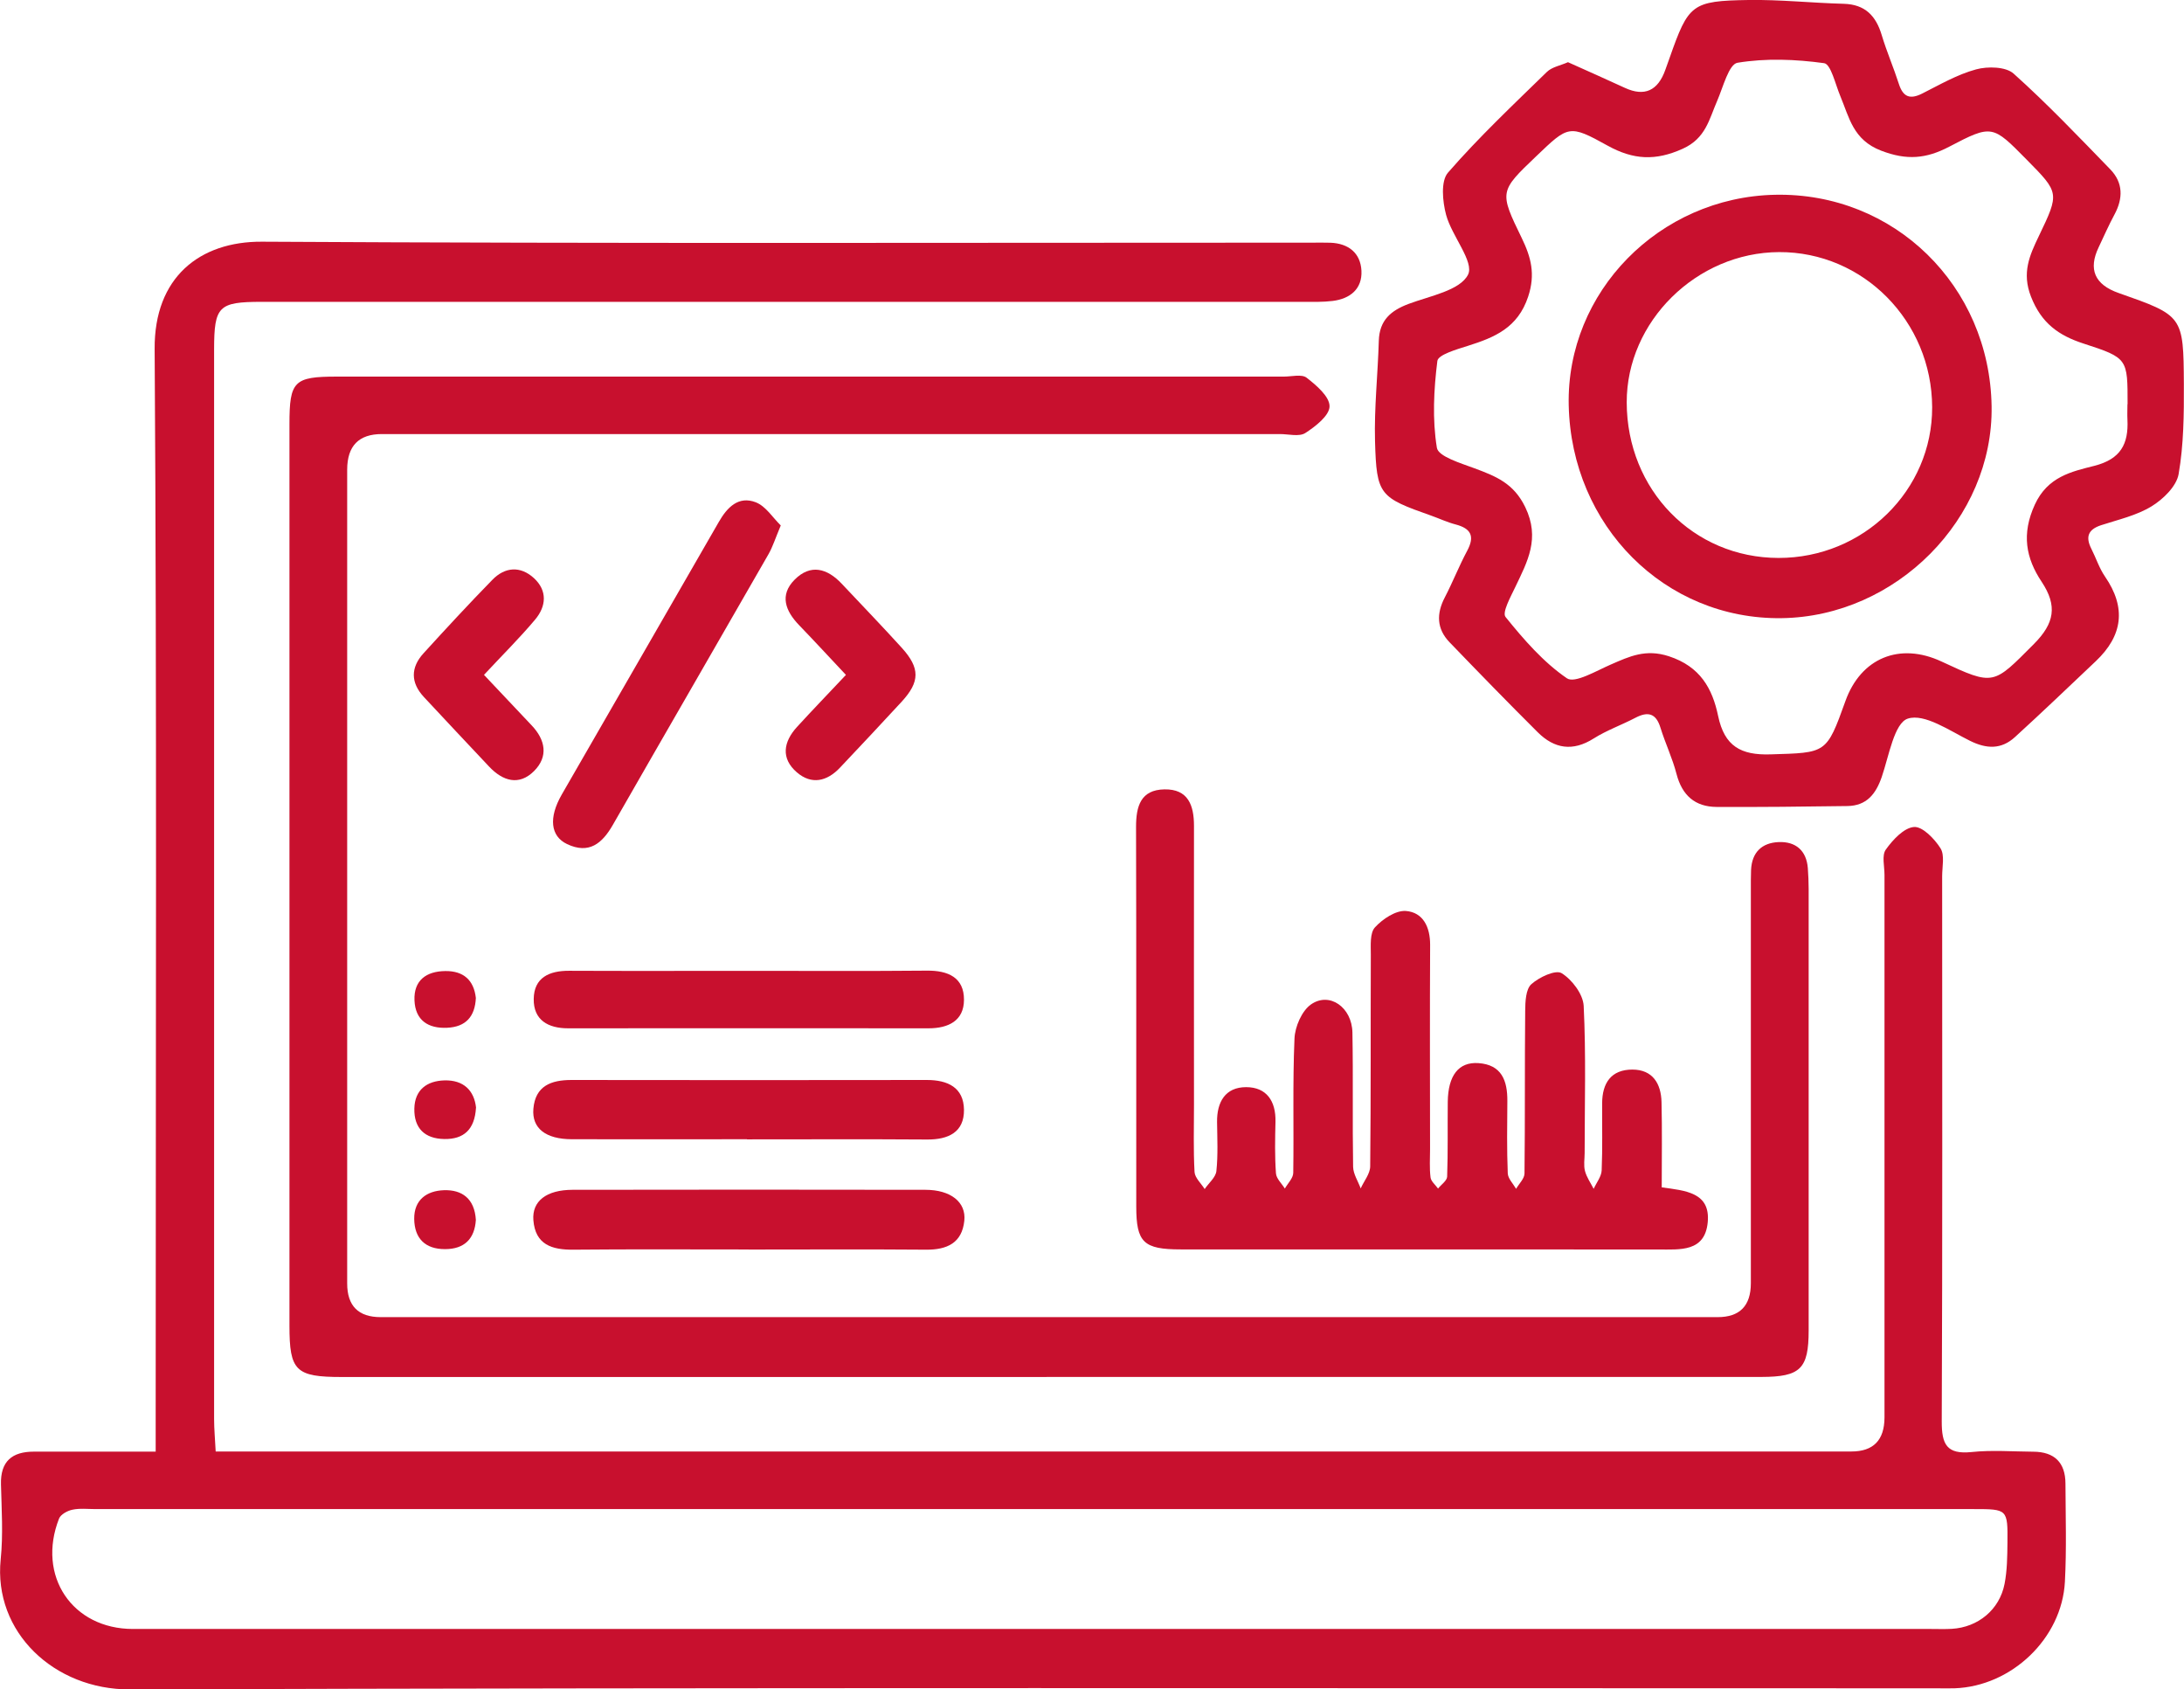 <?xml version="1.0" encoding="UTF-8"?><svg id="a" xmlns="http://www.w3.org/2000/svg" viewBox="0 0 317.05 245.19"><path d="M22.6,210.68c0-2.31,0-3.92,0-5.53,0-51.5.18-103.01-.15-154.51-.07-10.4,6.55-15.61,15.57-15.56,50.83.29,101.66.14,152.5.14.87,0,1.75-.02,2.62.01,2.64.1,4.37,1.51,4.5,4.07.13,2.64-1.65,4.07-4.19,4.38-1.36.17-2.74.13-4.11.13-50.46,0-100.91,0-151.37,0-6.24,0-6.88.63-6.89,6.87,0,51.75,0,103.5,0,155.26,0,1.47.14,2.93.23,4.73,1.7,0,3.05,0,4.4,0,77.68,0,155.37,0,233.05,0q4.8,0,4.81-4.94c0-26.25,0-52.5,0-78.75,0-1.25-.41-2.83.19-3.67,1.01-1.42,2.62-3.16,4.09-3.28,1.23-.1,2.98,1.71,3.85,3.09.63,1,.24,2.67.24,4.05,0,26.38.06,52.75-.06,79.13-.01,3.32.71,4.82,4.32,4.45,2.97-.31,5.99-.07,8.99-.05,3.04.02,4.64,1.57,4.65,4.62.02,4.75.17,9.51-.08,14.25-.43,8.24-7.76,15.19-16.02,15.47-.87.03-1.75,0-2.62,0-87.43,0-174.85-.13-262.28.16-10.96.04-19.83-8.31-18.74-18.88.37-3.59.13-7.25.04-10.87-.09-3.37,1.62-4.76,4.79-4.76,5.71,0,11.43,0,17.68,0ZM150.2,219.03c-45.44,0-90.89,0-136.33,0-1.12,0-2.28-.14-3.36.09-.72.15-1.7.68-1.94,1.29-3.26,8.33,1.93,16.02,10.73,16.02,87.02,0,174.03,0,261.05,0,1,0,2,.04,3-.02,3.79-.22,6.92-2.77,7.65-6.52.38-1.94.4-3.97.42-5.96.05-4.89,0-4.9-4.88-4.9-45.44,0-90.89,0-136.33,0Z" style="fill:#c8102e; stroke-width:0px;"/><path d="M151.92,199.86c-34.09,0-68.19,0-102.28,0-6.72,0-7.62-.88-7.62-7.44,0-43.62,0-87.25,0-130.87,0-6.23.66-6.89,6.86-6.89,45.83,0,91.67,0,137.5,0,1.12,0,2.59-.39,3.3.16,1.42,1.1,3.34,2.74,3.33,4.15,0,1.33-2.04,2.93-3.52,3.88-.89.57-2.43.15-3.68.15-43.46,0-86.92,0-130.38,0q-5.02,0-5.03,5.16c0,39.37,0,78.75,0,118.12q0,4.89,4.87,4.89c64.69,0,129.38,0,194.08,0q4.81,0,4.82-4.91c0-19,0-38,0-57,0-1-.01-2,.03-3,.12-2.55,1.56-3.94,4.01-4.04,2.48-.1,4.03,1.24,4.23,3.77.16,1.99.12,4,.12,5.99,0,20.37.01,40.75,0,61.12,0,5.57-1.19,6.74-6.85,6.75-34.59.01-69.19,0-103.78,0Z" style="fill:#c8102e; stroke-width:0px;"/><path d="M227.63,9.03c2.83,1.27,5.56,2.48,8.27,3.73q4.23,1.94,5.85-2.61c.21-.59.42-1.17.63-1.76C245.12.6,245.59.13,253.82,0c4.6-.07,9.21.43,13.81.55,3.13.08,4.71,1.75,5.55,4.58.72,2.39,1.72,4.69,2.48,7.06.61,1.89,1.61,2.28,3.38,1.39,2.56-1.29,5.1-2.77,7.83-3.51,1.68-.46,4.31-.4,5.44.61,4.9,4.39,9.45,9.17,14.04,13.9,1.88,1.94,1.87,4.22.6,6.57-.83,1.54-1.53,3.14-2.28,4.72q-2.32,4.82,2.87,6.65c9.36,3.29,9.44,3.29,9.49,13.24.02,4.36-.02,8.78-.76,13.05-.31,1.77-2.24,3.65-3.93,4.68-2.19,1.34-4.84,1.93-7.33,2.74-1.89.62-2.28,1.7-1.41,3.42.68,1.34,1.14,2.81,1.98,4.03,3.12,4.53,2.58,8.59-1.35,12.3-3.89,3.68-7.76,7.39-11.72,11-1.98,1.81-4.12,1.74-6.55.53-2.94-1.46-6.58-3.99-9-3.21-1.97.63-2.74,5.41-3.78,8.44-.86,2.52-2.22,4.21-4.99,4.25-6.33.09-12.66.16-18.99.13-3.14-.02-5.01-1.68-5.82-4.78-.59-2.29-1.63-4.45-2.33-6.71-.65-2.13-1.83-2.4-3.66-1.44-1.99,1.04-4.14,1.8-6.03,2.99-3.04,1.93-5.71,1.5-8.12-.89-4.32-4.3-8.57-8.67-12.8-13.06-1.89-1.96-1.94-4.16-.69-6.54,1.15-2.21,2.06-4.55,3.24-6.75,1.13-2.11.56-3.23-1.68-3.82-1.2-.31-2.34-.85-3.52-1.27-7.54-2.66-7.96-2.97-8.18-10.82-.13-4.85.41-9.71.55-14.57.09-2.97,1.73-4.38,4.35-5.36,3.08-1.15,7.44-1.94,8.6-4.23.94-1.85-2.35-5.61-3.18-8.68-.52-1.94-.8-4.9.27-6.13,4.48-5.15,9.47-9.85,14.36-14.62.74-.72,1.98-.93,3.06-1.41ZM308.86,58.67c0-6.59.05-6.72-6.35-8.79-3.66-1.18-6.16-2.97-7.67-6.82-1.36-3.47-.21-5.99,1.15-8.82,3-6.25,2.97-6.26-1.79-11.08-4.94-5.01-5.01-5.13-11.25-1.86-3.32,1.74-6.14,2-9.86.57-4.09-1.57-4.63-4.81-5.94-7.94-.71-1.69-1.36-4.62-2.34-4.76-4.15-.57-8.48-.74-12.58-.06-1.26.21-2.09,3.55-2.95,5.53-1.17,2.68-1.65,5.44-5,6.95-3.96,1.79-7.17,1.61-10.9-.45-5.6-3.11-5.71-2.91-10.35,1.52-5.36,5.12-5.4,5.14-2.12,11.89,1.34,2.76,2.02,5.23.93,8.51-1.51,4.54-4.87,5.91-8.76,7.14-1.61.51-4.31,1.28-4.42,2.19-.52,4.16-.74,8.49-.07,12.6.21,1.28,3.49,2.24,5.49,2.99,3.06,1.14,5.67,2.16,7.34,5.63,2.19,4.54.32,7.89-1.45,11.6-.67,1.41-1.94,3.69-1.41,4.34,2.64,3.27,5.49,6.56,8.91,8.9,1.14.78,4.25-1.08,6.35-1.99,2.73-1.19,5.08-2.31,8.45-1.21,4.56,1.49,6.32,4.69,7.15,8.67.92,4.39,3.3,5.71,7.61,5.57,8.11-.25,8.11-.05,10.87-7.74,2.24-6.25,7.87-8.57,13.94-5.74,7.67,3.58,7.5,3.4,13.42-2.54,2.99-3,3.44-5.54,1.13-9.02-2.3-3.45-2.95-6.94-1-11.2,1.87-4.07,5.33-4.8,8.65-5.64,3.83-.98,4.97-3.18,4.8-6.69-.04-.75,0-1.5,0-2.25Z" style="fill:#c8102e; stroke-width:0px;"/><path d="M241.21,172.33c3.44.48,7.11.72,6.7,5.07-.41,4.35-4.04,3.95-7.2,3.95-23.1-.01-46.2,0-69.3-.01-5.4,0-6.46-1.01-6.46-6.22-.01-18.37.02-36.74-.03-55.11,0-2.99.67-5.38,4.12-5.44,3.45-.06,4.29,2.32,4.29,5.3-.02,13.5,0,26.99,0,40.49,0,3.25-.1,6.5.08,9.74.05.85.96,1.66,1.47,2.48.59-.87,1.6-1.69,1.7-2.6.25-2.35.13-4.74.1-7.11-.04-2.93,1.2-5.08,4.22-5.08,2.98,0,4.33,2.04,4.26,5.02-.06,2.5-.11,5.01.07,7.49.05.76.84,1.48,1.29,2.21.43-.76,1.21-1.51,1.22-2.28.1-6.5-.1-13,.18-19.49.07-1.73,1.07-4.03,2.4-4.96,2.69-1.87,5.94.42,6.01,4.08.12,6.5-.01,13,.1,19.49.02,1.05.72,2.09,1.1,3.14.48-1.07,1.37-2.13,1.38-3.2.11-10.25.05-20.49.09-30.74,0-1.35-.15-3.13.6-3.95,1.11-1.21,3.02-2.49,4.49-2.38,2.51.2,3.53,2.34,3.52,4.93-.05,9.87-.02,19.74-.01,29.62,0,1.37-.1,2.76.07,4.12.07.58.71,1.08,1.09,1.62.46-.58,1.3-1.14,1.32-1.73.13-3.62.05-7.25.09-10.87.05-3.82,1.58-5.8,4.44-5.61,3.39.23,4.23,2.55,4.21,5.5-.03,3.5-.08,7,.06,10.5.03.76.78,1.5,1.21,2.25.43-.75,1.22-1.49,1.22-2.24.09-7.87.02-15.75.1-23.62.01-1.32.09-3.12.89-3.84,1.13-1.02,3.53-2.14,4.4-1.6,1.51.93,3.11,3.05,3.2,4.74.35,7.11.14,14.24.14,21.36,0,.87-.17,1.79.05,2.61.24.91.82,1.73,1.26,2.59.4-.89,1.12-1.77,1.16-2.67.14-3.24.05-6.5.07-9.74.01-2.93,1.29-4.9,4.39-4.9,2.94,0,4.16,2.03,4.23,4.7.1,4.1.03,8.21.03,12.4Z" style="fill:#c8102e; stroke-width:0px;"/><path d="M108.44,165.35c-8.48,0-16.95.02-25.43,0-3.78-.01-5.82-1.58-5.58-4.42.28-3.32,2.57-4.18,5.53-4.18,17.2.02,34.4.03,51.6,0,3.05,0,5.34,1.11,5.38,4.32.04,3.26-2.27,4.34-5.33,4.32-8.72-.06-17.45-.02-26.17-.02Z" style="fill:#c8102e; stroke-width:0px;"/><path d="M108.66,181.35c-8.48,0-16.95-.05-25.43.03-3.11.03-5.52-.73-5.8-4.28-.22-2.77,1.9-4.4,5.68-4.41,17.08-.03,34.16-.03,51.23,0,3.66,0,5.93,1.78,5.65,4.48-.33,3.23-2.5,4.23-5.53,4.21-8.6-.07-17.2-.02-25.8-.02Z" style="fill:#c8102e; stroke-width:0px;"/><path d="M108.77,140.91c8.6,0,17.19.05,25.79-.03,3.05-.03,5.4.98,5.38,4.24-.01,3.03-2.26,4.13-5.14,4.13-17.44-.02-34.88-.01-52.33,0-2.9,0-5.03-1.19-4.99-4.26.04-3.11,2.26-4.1,5.13-4.09,8.72.04,17.44.01,26.16.01Z" style="fill:#c8102e; stroke-width:0px;"/><path d="M113.34,76.27c-.8,1.91-1.17,3.11-1.78,4.17-7.51,13.1-15.08,26.16-22.58,39.26-1.56,2.73-3.48,4.32-6.66,2.81-2.42-1.15-2.69-3.84-.78-7.17,7.59-13.2,15.22-26.37,22.8-39.57,1.23-2.15,2.87-3.83,5.37-2.87,1.47.57,2.5,2.27,3.63,3.36Z" style="fill:#c8102e; stroke-width:0px;"/><path d="M70.26,97.95c2.47,2.62,4.68,4.97,6.91,7.32,2.02,2.12,2.46,4.54.36,6.64-2.18,2.18-4.54,1.46-6.52-.64-3.17-3.36-6.33-6.73-9.48-10.11-1.94-2.09-1.93-4.28-.04-6.35,3.28-3.6,6.59-7.18,9.99-10.66,1.83-1.88,4.07-2.03,6.02-.25,1.99,1.82,1.81,4.1.18,6.03-2.24,2.67-4.73,5.13-7.42,8.02Z" style="fill:#c8102e; stroke-width:0px;"/><path d="M122.8,97.95c-2.4-2.55-4.58-4.92-6.81-7.23-1.97-2.05-2.86-4.34-.64-6.58,2.31-2.33,4.73-1.66,6.84.58,2.91,3.09,5.86,6.15,8.72,9.3,2.67,2.95,2.65,4.92,0,7.81-2.96,3.22-5.96,6.4-8.96,9.58-1.89,2.01-4.14,2.53-6.28.68-2.34-2.03-1.94-4.42.03-6.58,2.26-2.47,4.59-4.88,7.1-7.55Z" style="fill:#c8102e; stroke-width:0px;"/><path d="M69.08,177.06c-.17,2.72-1.65,4.25-4.5,4.24-2.84,0-4.41-1.54-4.45-4.38-.03-2.79,1.83-4.08,4.29-4.17,2.68-.1,4.48,1.25,4.66,4.31Z" style="fill:#c8102e; stroke-width:0px;"/><path d="M69.1,160.77c-.19,3.2-1.79,4.59-4.59,4.55-2.84-.04-4.42-1.56-4.36-4.42.06-2.74,1.84-4.02,4.36-4.09,2.78-.08,4.33,1.46,4.6,3.97Z" style="fill:#c8102e; stroke-width:0px;"/><path d="M69.08,144.85c-.13,2.71-1.47,4.19-4.15,4.32-2.78.14-4.64-1.09-4.76-3.97-.12-2.92,1.72-4.23,4.47-4.26,2.63-.03,4.15,1.3,4.44,3.91Z" style="fill:#c8102e; stroke-width:0px;"/><path d="M227.73,58.8c-.35-16.42,13.13-30.17,29.93-30.53,17.29-.37,31.19,13.2,31.46,30.71.25,16.3-13.85,30.52-30.49,30.74-16.92.23-30.52-13.38-30.9-30.92ZM258.18,80.98c12.33.02,22.35-9.81,22.31-21.88-.04-12.47-10-22.56-22.22-22.51-11.98.05-22.15,10.08-22.12,21.82.03,12.69,9.65,22.55,22.03,22.57Z" style="fill:#c8102e; stroke-width:0px;"/></svg>